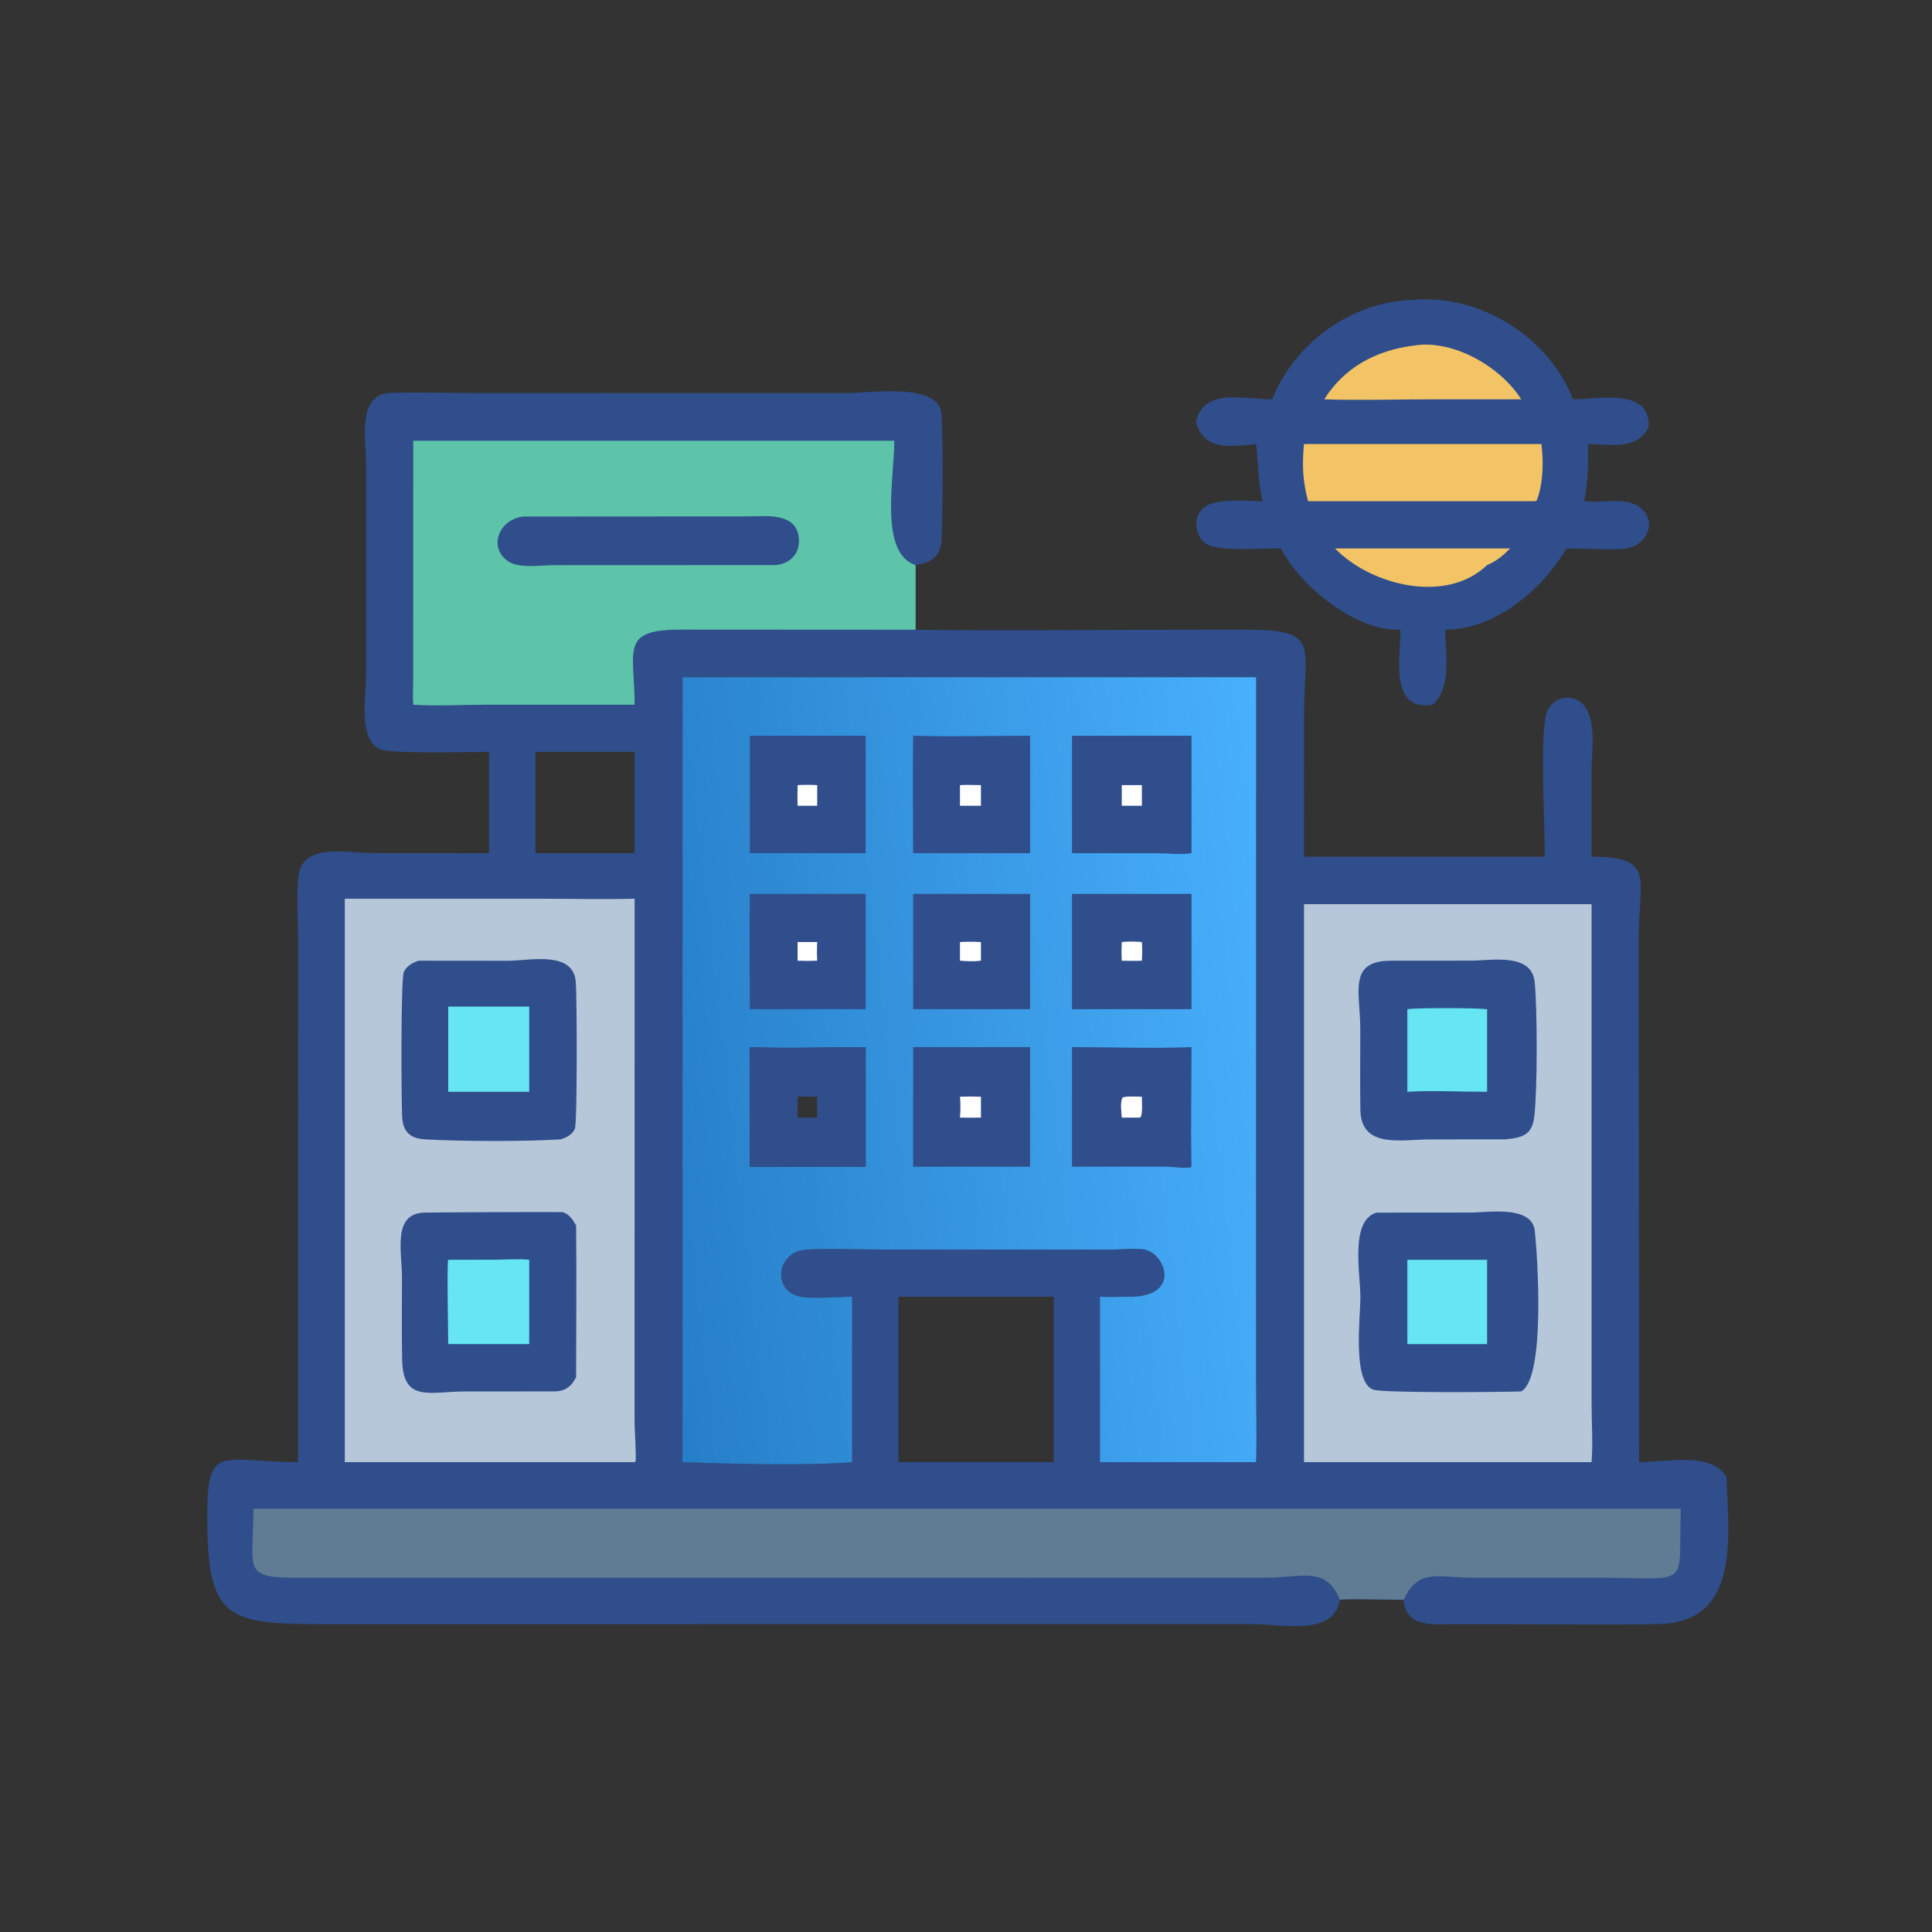 <svg xmlns="http://www.w3.org/2000/svg" xmlns:xlink="http://www.w3.org/1999/xlink" width="96" height="96"><rect width="100%" height="100%" fill="#333333" stroke="none"/><path fill="#2F4E8B" transform="scale(0.188 0.188)" d="M373.662 79.247C391.325 77.77 409.288 89.026 415.769 105.546C422.489 105.558 436.45 102.34 435.713 113.031C432.413 119.113 425.575 117.388 419.732 117.366C419.768 122.48 419.814 127.45 418.671 132.47C423.253 133.136 429.976 131.065 433.782 134.367C438.037 138.059 435.116 143.993 430.243 144.904C427.158 145.48 417.886 144.959 414.069 144.947C407.523 155.972 395.248 166.369 381.965 166.44C381.989 172.48 383.846 181.844 378.625 186.257C366.995 188.152 370.264 173.285 370.132 166.44C358.27 166.954 343.516 154.729 338.546 144.947C334.197 144.819 321.492 146.095 318.382 143.444C315.836 141.272 315.358 136.981 317.773 134.528C320.814 131.441 329.475 132.451 333.662 132.47C332.576 127.387 332.537 122.492 331.998 117.366C325.314 118.025 318.178 119.275 316.076 111.439C318.239 102.403 328.674 105.557 336.258 105.546C342.231 90.459 357.342 79.647 373.662 79.247Z"></path><path fill="#F3C466" transform="scale(0.188 0.188)" d="M352.838 144.947L399.146 144.947C397.172 146.934 395.643 148.232 393.052 149.349C382.153 159.783 362.286 154.672 352.838 144.947Z"></path><path fill="#F3C466" transform="scale(0.188 0.188)" d="M373.662 91.343C384.086 89.578 396.771 97.058 402.065 105.546L378.625 105.546C369.108 105.54 359.504 105.856 350.001 105.546C355.353 97.034 363.751 92.592 373.662 91.343Z"></path><path fill="#F3C466" transform="scale(0.188 0.188)" d="M347.389 117.366L407.393 117.366C408.017 122.05 407.877 127.825 406.176 132.267L405.719 132.47L345.735 132.47C344.296 127.209 344.129 122.752 344.652 117.366L347.389 117.366Z"></path><path fill="#2F4E8B" transform="scale(0.188 0.188)" d="M129.251 198.712C124.712 198.717 103.605 199.281 100.59 198.089C94.61 195.725 96.739 184.052 96.744 178.487L96.746 122.4C96.735 116.298 94.223 104.085 103.332 103.836C111.191 103.621 119.136 103.878 127.003 103.885L223.515 103.902C229.636 103.915 246.583 101.242 248.674 108.33C249.374 110.707 249.136 138.513 248.876 142.646C248.612 146.861 246.579 148.512 242.363 149.284L241.995 149.349L241.995 166.44C264.714 166.749 287.483 166.449 310.207 166.446L328.374 166.419C349.268 166.373 344.662 169.881 344.662 189.739L344.652 226.438L408.246 226.438C408.38 217.245 407.004 197.462 408.539 189.248C409.4 184.646 415.057 182.648 418.442 186.217C422.07 190.043 420.667 198.616 420.668 203.373L420.666 226.438C437.909 226.431 432.993 232.338 433.119 248.733L433.229 386.456C440.848 386.43 452.128 383.661 456.327 390.318C456.74 405.333 460.403 428.805 438.397 429.243C424.724 429.516 411 429.277 397.323 429.276L383.823 429.274C378.481 429.273 371.616 430.225 370.993 422.846C368.696 422.843 355.138 422.465 354.143 422.846C352.581 432.539 339.045 429.271 330.949 429.264L84.182 429.274C59.385 429.285 54.876 427.054 54.767 401.221C54.683 381.123 58.348 386.408 78.783 386.456L78.769 248.302C78.765 242.853 78.347 237.082 78.881 231.676C79.782 222.565 91.723 225.48 98.655 225.485L129.251 225.493L129.251 198.712ZM180.382 178.976L180.382 386.456C192.579 386.909 213.154 387.46 225.229 386.456L225.229 342.74C221.718 342.741 214.371 343.391 211.335 342.677C203.839 340.913 205.477 330.749 212.997 330.293C219.601 329.892 226.439 330.26 233.07 330.268L294.172 330.267C296.713 330.264 299.839 329.83 302.29 330.212C308.077 331.113 312.704 343.242 297.519 342.74C295.247 342.811 292.998 342.82 290.725 342.74L290.725 386.456L331.998 386.456C332.195 378.859 331.99 371.215 331.988 363.613L331.998 178.976L180.382 178.976ZM237.462 342.74L237.462 386.456L278.484 386.456L278.484 342.74L237.462 342.74ZM141.528 198.712L141.528 225.493L167.736 225.493L167.736 198.712L141.528 198.712Z"></path><path fill="#5F7C94" transform="scale(0.188 0.188)" d="M66.984 398.761L444.24 398.761C443.477 420.136 447.597 417.014 422.509 417.011L388.926 416.994C380.09 416.987 374.888 414.395 370.993 422.846C368.696 422.843 355.138 422.465 354.143 422.846C350.462 413.777 344.094 416.987 334.722 416.994L79.963 417.023C63.848 417.037 66.889 415.755 66.984 398.761Z"></path><path fill="#5DC4A9" transform="scale(0.188 0.188)" d="M109.224 116.491L236.363 116.491C236.392 126.239 232.236 146.209 241.995 149.349L241.995 166.44L180.571 166.406C163.661 166.274 167.709 171.623 167.736 186.257L128.476 186.256C122.11 186.258 115.56 186.664 109.224 186.257C109.049 183.864 109.207 181.403 109.211 179.002L109.224 116.491Z"></path><path fill="#2F4E8B" transform="scale(0.188 0.188)" d="M138.311 136.526L197.672 136.49C202.302 136.456 210.113 135.418 211.066 141.712C211.701 145.898 209.257 148.84 205.166 149.349L146.329 149.374C143.114 149.398 137.042 150.305 134.249 148.328C128.939 144.567 131.929 137.234 138.311 136.526Z"></path><path fill="#B6C7D9" transform="scale(0.188 0.188)" d="M344.652 238.973L420.666 238.973L420.668 371.101C420.672 376.15 421.051 381.437 420.666 386.456L344.652 386.456L344.652 238.973Z"></path><path fill="#2F4E8B" transform="scale(0.188 0.188)" d="M367.664 253.92L388.588 253.907C394.26 253.906 404.878 251.71 405.641 259.669C406.332 266.89 406.361 288.166 405.523 295.127C404.929 300.058 402.341 300.714 397.741 301.138L378.234 301.151C370.264 301.154 359.707 303.71 359.553 293.256C359.45 286.199 359.532 279.127 359.537 272.068C359.543 262.235 356.143 253.942 367.664 253.92Z"></path><path fill="#66E5F2" transform="scale(0.188 0.188)" d="M371.974 266.733C374.575 266.331 390.173 266.385 393.052 266.733L393.052 288.568C386.079 288.577 378.919 288.154 371.974 288.568L371.974 266.733Z"></path><path fill="#2F4E8B" transform="scale(0.188 0.188)" d="M363.807 320.501L388.876 320.481C393.34 320.482 404.927 318.479 405.661 325.366C406.386 332.154 408.528 364.11 402.065 367.756C396.847 367.961 365.675 368.203 362.989 367.298C357.378 365.408 359.574 347.95 359.56 342.876C359.544 336.441 356.767 322.643 363.807 320.501Z"></path><path fill="#66E5F2" transform="scale(0.188 0.188)" d="M371.974 332.972L393.052 332.972L393.052 355.256L371.974 355.256L371.974 332.972Z"></path><path fill="#B6C7D9" transform="scale(0.188 0.188)" d="M91.133 237.534L142.304 237.533C150.767 237.534 159.278 237.75 167.736 237.534L167.718 375.132C167.72 378.806 168.14 382.608 168.001 386.246L167.736 386.456L91.133 386.456L91.133 237.534Z"></path><path fill="#2F4E8B" transform="scale(0.188 0.188)" d="M110.575 253.92L134.187 253.942C139.938 253.946 151.538 251.129 152.192 259.567C152.49 263.423 152.596 296.803 151.95 298.31C151.263 299.912 149.798 300.608 148.243 301.138C138.414 301.733 122.296 301.692 112.397 301.145C108.629 300.936 106.542 299.333 106.301 295.3C106.044 290.971 105.925 258.715 106.728 256.924C107.45 255.315 109 254.49 110.575 253.92Z"></path><path fill="#66E5F2" transform="scale(0.188 0.188)" d="M118.467 266.047L139.872 266.047L139.872 288.568L118.467 288.568L118.467 266.047Z"></path><path fill="#2F4E8B" transform="scale(0.188 0.188)" d="M112.514 320.501C112.872 320.427 148.426 320.296 148.675 320.368C150.475 320.886 151.393 322.358 152.264 323.879C152.408 337.257 152.279 350.655 152.264 364.034C150.978 366.392 149.628 367.595 146.813 367.756L122.79 367.773C113.716 367.777 106.527 370.806 106.289 359.455C106.136 352.136 106.244 344.794 106.245 337.472C106.246 330.755 103.591 320.438 112.514 320.501Z"></path><path fill="#66E5F2" transform="scale(0.188 0.188)" d="M118.467 332.972L131.395 332.946C134.189 332.915 137.1 332.676 139.872 332.972L139.872 355.256L118.467 355.256C118.469 353.466 118.087 333.421 118.467 332.972Z"></path><defs><linearGradient id="gradient_0" gradientUnits="userSpaceOnUse" x1="170.1" y1="292.399" x2="342.091" y2="272.829"><stop offset="0" stop-color="#277EC8"></stop><stop offset="1" stop-color="#48B0FD"></stop></linearGradient></defs><path fill="url(#gradient_0)" transform="scale(0.188 0.188)" d="M180.382 178.976L331.998 178.976L331.988 363.613C331.99 371.215 332.195 378.859 331.998 386.456L290.725 386.456L290.725 342.74C292.998 342.82 295.247 342.811 297.519 342.74C312.704 343.242 308.077 331.113 302.29 330.212C299.839 329.83 296.713 330.264 294.172 330.267L233.07 330.268C226.439 330.26 219.601 329.892 212.997 330.293C205.477 330.749 203.839 340.913 211.335 342.677C214.371 343.391 221.718 342.741 225.229 342.74L225.229 386.456C213.154 387.46 192.579 386.909 180.382 386.456L180.382 178.976ZM198.182 276.755C198.295 287.289 198.169 297.83 198.182 308.365L228.795 308.365L228.795 276.755C218.638 276.764 208.322 277.173 198.182 276.755Z"></path><path fill="#2F4E8B" transform="scale(0.188 0.188)" d="M241.347 236.259L272.263 236.259L272.263 266.733L241.347 266.733L241.347 236.259Z"></path><path fill="#FEFEFE" transform="scale(0.188 0.188)" d="M253.725 248.991C255.597 248.878 257.397 248.867 259.268 248.991L259.268 253.92C257.417 254.152 255.578 254.065 253.725 253.92C253.706 252.278 253.723 250.633 253.725 248.991Z"></path><path fill="#2F4E8B" transform="scale(0.188 0.188)" d="M215.989 236.259L228.795 236.259L228.795 266.733L212.062 266.733L198.182 266.733C198.187 256.576 198.08 246.414 198.182 236.259L215.989 236.259Z"></path><path fill="#FEFEFE" transform="scale(0.188 0.188)" d="M210.811 248.991L215.989 248.991C215.901 250.649 215.907 252.262 215.989 253.92C214.251 253.993 212.548 253.998 210.811 253.92C210.785 252.278 210.809 250.633 210.811 248.991Z"></path><path fill="#2F4E8B" transform="scale(0.188 0.188)" d="M198.182 194.467L228.795 194.467L228.795 225.493L198.182 225.493L198.182 194.467Z"></path><path fill="#FEFEFE" transform="scale(0.188 0.188)" d="M210.811 207.508C212.552 207.4 214.247 207.426 215.989 207.508L215.989 212.969L210.811 212.969C210.746 211.148 210.785 209.329 210.811 207.508Z"></path><path fill="#2F4E8B" transform="scale(0.188 0.188)" d="M241.347 194.467C251.614 194.755 261.988 194.467 272.263 194.467L272.263 225.493L241.347 225.493C241.335 215.157 241.19 204.802 241.347 194.467Z"></path><path fill="#FEFEFE" transform="scale(0.188 0.188)" d="M253.725 207.508C255.553 207.393 257.435 207.494 259.268 207.508L259.268 212.969L253.725 212.969L253.725 207.508Z"></path><path fill="#2F4E8B" transform="scale(0.188 0.188)" d="M283.335 236.259L314.922 236.259L314.922 266.733L283.335 266.733L283.335 236.259Z"></path><path fill="#FEFEFE" transform="scale(0.188 0.188)" d="M296.489 248.991C298.284 248.802 300.019 248.823 301.812 248.991C301.923 250.651 301.897 252.259 301.812 253.92C300.039 254.009 298.264 253.952 296.489 253.92C296.383 252.266 296.423 250.646 296.489 248.991Z"></path><path fill="#2F4E8B" transform="scale(0.188 0.188)" d="M198.182 276.755C208.322 277.173 218.638 276.764 228.795 276.755L228.795 308.365L198.182 308.365C198.169 297.83 198.295 287.289 198.182 276.755ZM210.811 289.868C210.807 291.707 210.767 293.553 210.811 295.391L215.989 295.391C215.977 293.55 215.952 291.708 215.989 289.868C214.26 289.828 212.538 289.774 210.811 289.868Z"></path><path fill="#2F4E8B" transform="scale(0.188 0.188)" d="M241.347 276.755L272.263 276.755L272.263 308.365L241.347 308.365L241.347 276.755Z"></path><path fill="#FEFEFE" transform="scale(0.188 0.188)" d="M253.725 289.868C255.585 289.791 257.409 289.79 259.268 289.868L259.268 295.391C257.425 295.443 255.57 295.396 253.725 295.391C253.877 293.518 253.896 291.741 253.725 289.868Z"></path><path fill="#2F4E8B" transform="scale(0.188 0.188)" d="M283.335 194.467L314.922 194.467L314.922 225.493C312.344 225.961 308.559 225.517 305.831 225.514L283.335 225.493L283.335 194.467Z"></path><path fill="#FEFEFE" transform="scale(0.188 0.188)" d="M296.489 207.508L301.812 207.508L301.812 212.969L296.489 212.969L296.489 207.508Z"></path><path fill="#2F4E8B" transform="scale(0.188 0.188)" d="M283.335 276.755C293.753 276.754 304.556 277.17 314.922 276.755C314.927 287.281 314.7 297.845 314.922 308.365C314.499 309.022 309.381 308.36 308.407 308.358L283.335 308.365L283.335 276.755Z"></path><path fill="#FEFEFE" transform="scale(0.188 0.188)" d="M297.519 289.868C298.956 289.777 300.374 289.821 301.812 289.868C301.777 291.405 302.077 293.899 301.501 295.273L301.014 295.391L296.489 295.391C296.408 293.913 295.992 291.401 296.7 290.072L297.519 289.868Z"></path></svg>